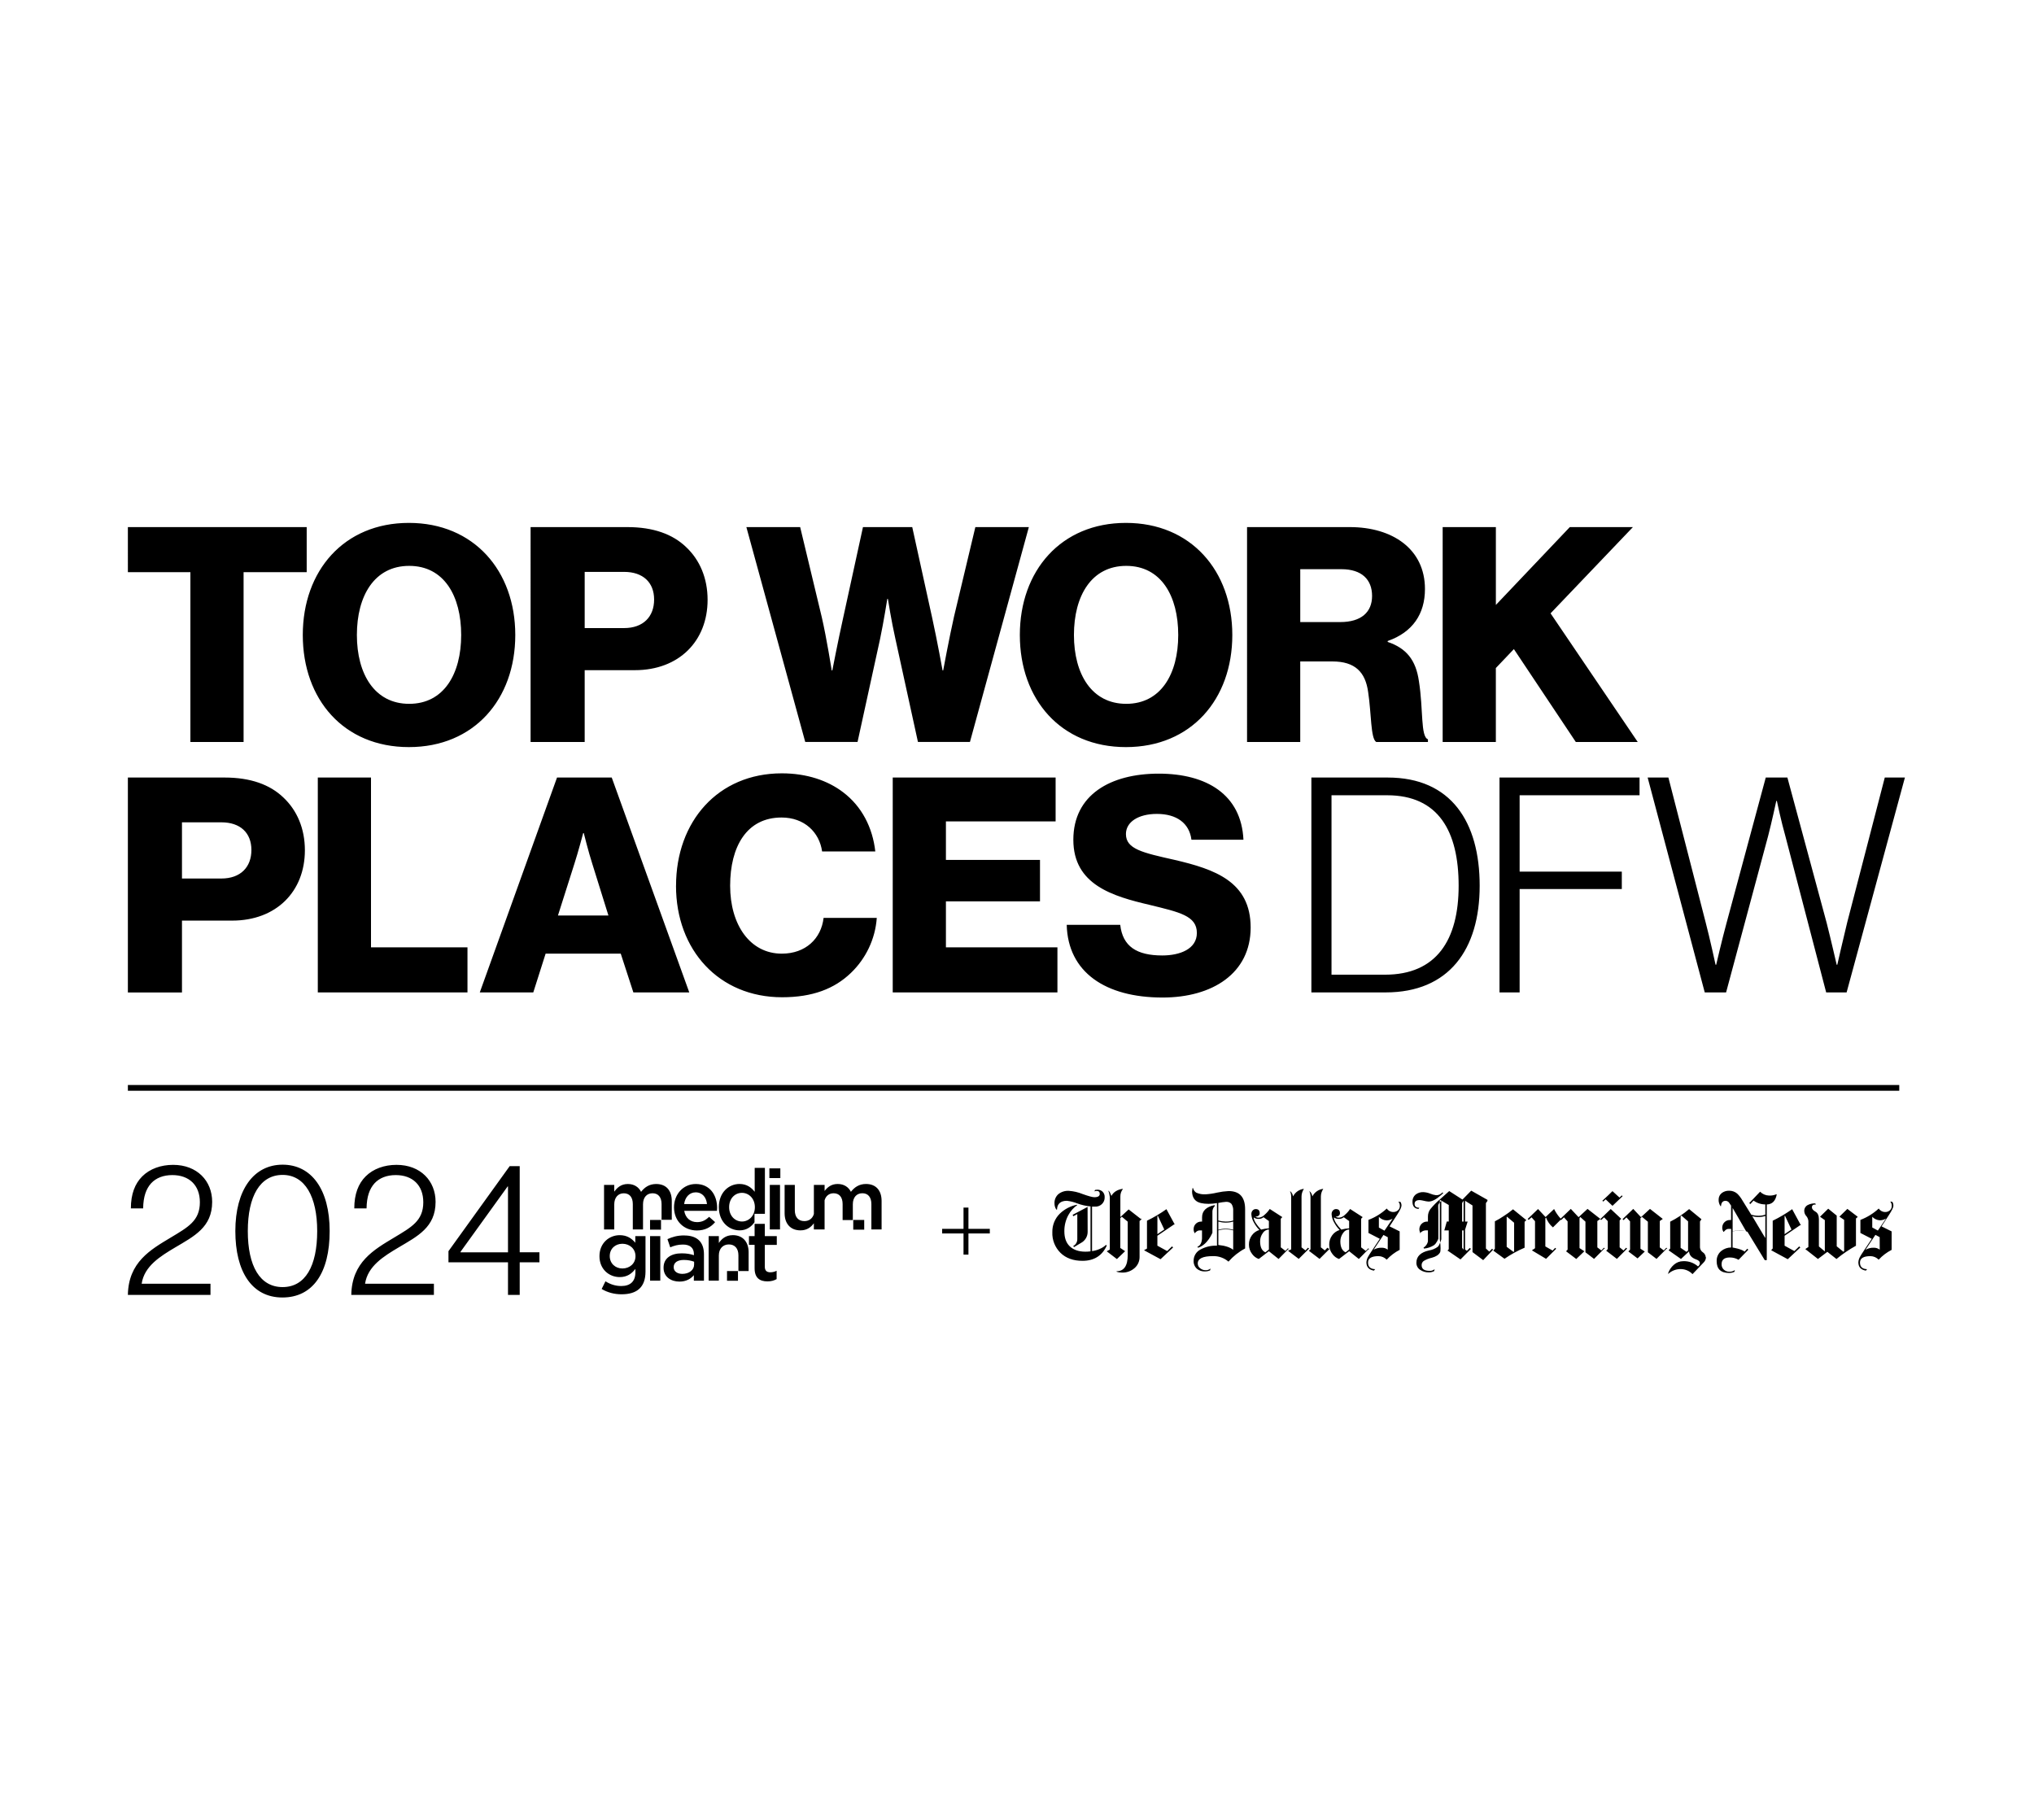 <svg clip-rule="evenodd" fill-rule="evenodd" stroke-linejoin="round" stroke-miterlimit="2" viewBox="0 0 838 750" xmlns="http://www.w3.org/2000/svg"><path d="m2.083 0h833.333v750h-833.333z" fill="none"/><path d="m492.222 508.104c-.356-.579-.513-1.262-.443-1.937.103-1.627 1.46-2.881 3.087-2.873h.381v-1.77c0-2.635 1.707-4.31 5.119-5l.223.246-.008-.008c-.77.722-1.167 1.762-1.072 2.818v8.318s-1.944 4.897-5.873 6.159l-.349-.342c1.222-.523 1.825-1.666 1.936-3.412v-3.366h-.865c-1.073-.099-1.962.948-2.136 1.167zm0 0c.008.013.016.026.025.04h-.056s.011-.015.031-.04zm101.14 3.82c.137 1.412.262 3.44-.069 4.061-.524.985-1.619 1.723-3.317 2.191-1.199.262-2.35.714-3.413 1.341-.556.405-.881 1.056-.858 1.739 0 1.563 1.088 2.341 3.27 2.341.754.048 1.501-.206 2.08-.69l-.175.793c-.682.357-1.436.532-2.206.516-1.246.04-2.476-.309-3.516-1-1.024-.635-1.635-1.754-1.611-2.96 0-2.596 1.722-4.286 5.167-5.064 1.309-.207 2.555-.723 3.635-1.5.385-.339.746-1.09 1.013-1.768zm-8.199-3.951c.033.06.068.12.106.179h-.254c.047-.062.096-.122.148-.179zm11.222 7.256-.123.137v-.222zm-3.187-19.86c-.263.322-.48.681-.643 1.068-.071.436.032 2.508.032 2.508v11.397s-.691 1.929-1.81 2.683c-1.238.794-2.643 1.27-4.111 1.389l-.175-.381c.929-.564 1.58-1.484 1.81-2.54v-4.572h-1.119c-.78.094-1.501.471-2.019 1.052-.795-1.445-.343-3.28 1.066-4.179.492-.317 1.056-.484 1.643-.492h.437v-2.079c-.008-1.096.333-2.167.984-3.056 1.238-1.508 2.603-2.897 4.095-4.159l3.691-3.286 5.453 3.508 3.603-3.675 6.691 3.786v.445l-.635.897v18.715l1.389 1.278 1.167-1.207.413.437-.024-.024-4.064 4.302-4.405-3.31v-19.223l-3.064-1.929v8.564h1.064l-1.064 3.366v8.135l.739.548 1.23-1.199.46.413-4.318 4.341-5.329-3.661.496-.553v-7.731h-1.834l1.032-3.675h.81v-6.802l-3.691-2.182zm.164 16.555c-.08-.825-.164-1.439-.164-1.439v-15.116c.185-.227.393-.436.619-.623v15.85s-.177.624-.455 1.328zm9.63-8.638v-8.588l-.611.961v7.627zm0 11.557v-7.906h-.611v7.151zm-8.397-23.258-.945.851c-1.952 1.738-3.651 2.612-5.095 2.612-.635-.048-1.262-.151-1.881-.31-.572-.151-1.151-.246-1.738-.302-1.421 0-2.136.524-2.136 1.58s.691 1.556 1.961 1.587l-.341.477c-1.651-.112-2.485-1.112-2.485-2.993-.047-1.103.413-2.159 1.238-2.881.921-.73 2.064-1.103 3.239-1.048.984.048 1.944.262 2.857.635.762.318 1.556.54 2.381.635.532.024 1.072-.087 1.556-.309.397-.246.762-.532 1.095-.857zm0 0 .016-.014v.032zm124.386 15.602c-1.699-.452-3.501-.367-5.164.258v6.54s3.691.572 4.945 1.691l1.127-1.207.413.413-4.025 4.159c-1.095-.643-2.349-.976-3.619-.96-2.254 0-3.373.936-3.373 2.77-.032.841.302 1.659.913 2.238.643.587 1.492.897 2.357.857.794.04 1.572-.206 2.206-.69l-.206.754c-.682.301-1.421.452-2.167.452-3.413 0-5.127-1.619-5.127-4.849-.063-1.596.611-3.128 1.826-4.159 1.158-.961 2.619-1.485 4.127-1.492v-7.644h-.849c-1.215-.214-2.167 1.23-2.167 1.23h-.111c-.405-.587-.588-1.293-.516-2 .103-1.643 1.468-2.913 3.111-2.897h.516v-5.937c-.262-.444-.556-.873-.873-1.285-.341-.421-.849-.667-1.389-.691-1.167 0-1.794.738-1.889 2.191l-.183.031c-.563-.809-.849-1.785-.793-2.77 0-1.047.484-2.039 1.317-2.674.865-.643 1.921-.969 3-.937 1.215-.024 2.389.397 3.31 1.175.818.785 1.516 1.69 2.08 2.674l3.73 6.017c1.008.317 2.056.468 3.103.452.913 0 1.826-.159 2.691-.452v-4.223c-1.746 0-3.445-.555-4.85-1.587l-1.325 1.444-.444-.412 4.476-4.683c.96.976 2.262 1.548 3.635 1.587 1.064.064 2.127-.119 3.096-.547l.071.071.048-.008c-.484 2.707-1.85 4.08-4.104 4.159v22.93h-.841l-7.112-11.667c-.179-.072-.361-.137-.544-.196l-5.535-9.583h-.032v9.652c.913-.342 1.873-.524 2.841-.548.784-.02 1.563.099 2.299.353zm.427.126.013.021-.016.016c-.14-.059-.281-.114-.424-.163.143.038.286.08.427.126zm7.902 2.664v-9.008c-.849.293-1.738.444-2.635.452-.937.04-1.881-.095-2.77-.381l5.302 8.913zm-84.312-7.464-3.194 3.17c-1.286-1.063-2.262-2.452-2.825-4.024l-.302.31v11.556l2.984 1.706 1.064-1.119.413.373-4.159 4.159-5.786-3.468v-.08l1.23-.825v-11.136l-1.445-1.611-1.167 1.072-.412-.381 4.27-4.096 3.095 3.31 3.516-3.31c.71 1.441 1.627 2.772 2.71 3.951l4.18-4.006 3.198 3.413 3.691-3.413 5.27 4.119v.024l-1.23.857v10.858l1.651 1.262 1.079-1.135.405.42h-.317l-4.167 4.199-3.548-2.722v-12.628l-2.159-1.937-.286.524v12.31l1.992 1.302-3.333 3.191-4.175-3.159v-.048l.611-.651v-11.635l-1.492-1.667-1.175 1.135zm-590.312-285.349h73.672v18.573h-26.002v69.957h-21.914v-69.957h-25.756zm72.061 44.456c0-26.494 16.969-46.186 43.709-46.186s43.836 19.692 43.836 46.186c0 26.493-16.961 46.185-43.836 46.185s-43.709-19.692-43.709-46.185zm65.258 0c0-16.097-7.056-28.479-21.422-28.479s-21.549 12.382-21.549 28.479c0 16.096 7.302 28.359 21.549 28.359s21.422-12.255 21.422-28.359zm28.597-44.456h39.868c10.77 0 18.699 2.969 24.144 8.175 5.699 5.326 8.913 12.874 8.913 21.795 0 16.962-11.762 28.979-29.962 28.979h-20.676v29.597h-22.287zm38.51 41.606c7.922 0 12.382-4.707 12.382-11.763s-4.579-11.389-12.382-11.389h-16.223v23.152zm50.393-41.606h22.16l8.913 37.146c1.984 8.54 4.088 21.914 4.088 21.914h.246s2.349-12.136 4.333-21.049l8.295-38.011h20.302l8.295 37.765c1.984 9.04 4.206 21.295 4.206 21.295h.246s2.477-13.374 4.461-22.161l8.794-36.899h22.041l-24.271 88.53h-21.422l-9.287-42.471c-1.611-7.056-3.095-16.47-3.095-16.47h-.246s-1.484 9.414-2.968 16.47l-9.287 42.471h-21.549zm112.666 44.456c0-26.494 16.961-46.186 43.709-46.186s43.828 19.692 43.828 46.186c0 26.493-16.961 46.185-43.828 46.185s-43.709-19.692-43.709-46.185zm65.258 0c0-16.097-7.056-28.479-21.422-28.479s-21.549 12.382-21.549 28.479c0 16.096 7.31 28.359 21.549 28.359s21.422-12.255 21.422-28.359zm28.351-44.456h42.344c17.581 0 30.955 9.041 30.955 25.51 0 10.278-5.08 17.826-15.359 21.422v.373c7.675 2.603 11.636 7.429 12.874 16.223 1.857 11.636.619 22.787 3.715 23.899v1.111h-21.295c-2.35-1.365-1.985-11.763-3.342-20.557-1.111-8.175-5.326-12.628-14.731-12.628h-13.247v33.185h-21.914zm38.384 39.13c8.667 0 13.127-4.088 13.127-10.771s-4.206-11.016-12.627-11.016h-16.962v21.795h16.469zm42.209-39.13h21.922v32.074l30.462-32.074h26.002l-33.931 35.534 35.907 52.996h-25.51l-25.509-38.265-7.429 7.803v30.462h-21.914zm-541.687 103.182h39.868c10.771 0 18.7 2.968 24.144 8.175 5.699 5.326 8.914 12.874 8.914 21.795 0 16.961-11.763 28.978-29.963 28.978h-20.676v29.597h-22.287zm38.511 41.606c7.921 0 12.382-4.707 12.382-11.763s-4.58-11.39-12.382-11.39h-16.224v23.153zm39.74-41.606h21.915v69.957h39.748v18.572h-61.663zm98.555 0h22.541l31.946 88.529h-23.033l-5.199-15.969h-30.954l-5.08 15.969h-22.041zm21.176 56.837-6.683-21.422c-1.485-4.58-3.469-12.509-3.469-12.509h-.246s-2.103 7.921-3.588 12.509l-6.809 21.422zm27.859-12.255c0-26.375 17.207-46.313 43.582-46.313 10.278 0 18.945 2.969 25.263 7.802 7.675 5.818 12.136 14.486 13.247 24.391h-21.914c-1.111-7.921-7.302-13.993-16.715-13.993-14.366 0-21.176 12.009-21.176 28.105s8.175 27.986 21.295 27.986c9.778 0 16.223-6.191 17.207-14.731h21.914c-.619 8.794-4.579 16.842-10.651 22.66-6.81 6.564-15.85 10.032-28.359 10.032-26.002 0-43.709-19.437-43.709-45.939zm89.275-44.582h67.108v18.08h-45.194v15.85h38.757v17.089h-38.757v18.946h45.94v18.572h-67.854zm71.68 60.678h22.049c.992 8.913 6.81 12.628 17.334 12.628 7.183 0 14.239-2.603 14.239-9.286 0-7.056-7.183-8.541-19.319-11.517-15.35-3.587-31.573-8.294-31.573-26.867 0-18.572 15.358-27.24 35.169-27.24s34.05 8.668 34.915 27.24h-21.422c-.865-6.81-6.064-10.651-14.239-10.651-7.675 0-12.755 3.341-12.755 8.294 0 6.191 6.81 7.675 20.057 10.651 16.469 3.842 31.327 8.914 31.327 27.859 0 18.946-15.85 28.851-36.28 28.851-23.525 0-39.002-10.397-39.502-29.962zm100.8-60.678h31.446c26.129 0 37.892 18.326 37.892 44.574s-12.628 43.955-38.757 43.955h-30.581zm30.335 81.227c21.176 0 30.335-14.239 30.335-36.653s-8.294-37.272-29.47-37.272h-22.906v73.925zm47.17-81.227h57.702v7.302h-49.408v31.454h42.098v7.183h-42.098v42.598h-8.294zm61.036 0h8.548l15.35 59.678c1.73 6.564 4.088 17.462 4.088 17.462h.246s2.476-10.652 4.206-16.962l16.224-60.178h8.913l16.223 60.051c1.611 6.318 4.088 17.089 4.088 17.089h.246s2.476-10.898 4.087-17.462l15.478-59.678h8.294l-24.018 88.529h-8.421l-16.842-64.512c-1.612-5.572-3.469-14.366-3.469-14.366h-.246s-1.857 8.667-3.341 14.366l-17.335 64.512h-8.794zm103.665 126.675v2.381h-729.802v-2.381zm-712.174 62.869c7.128-4.294 12.033-6.897 12.033-14.565 0-7.048-4.445-11.191-11.342-11.191-3.683 0-6.667 1.151-8.739 3.373-2.071 2.302-3.222 5.517-3.294 10.35h-5.055c0-5.897 1.682-10.191 4.674-13.183 3.143-3.143 7.739-4.754 12.723-4.754 9.89 0 16.097 6.595 16.097 15.255 0 10.5-7.509 14.175-15.255 18.779-6.056 3.603-12.723 7.667-13.795 14.945h28.359v4.596h-34.034c.23-13.493 9.35-18.629 17.628-23.605zm26.645-2.683c0-17.017 7.588-27.359 19.47-27.359 11.881 0 19.39 10.191 19.39 27.359s-6.898 27.359-19.47 27.359-19.39-10.651-19.39-27.359zm33.724 0c0-14.104-4.984-23.144-14.254-23.144-9.271 0-14.335 8.738-14.335 23.144s4.985 23.073 14.335 23.073c9.349 0 14.254-8.659 14.254-23.073zm31.677 2.683c7.128-4.294 12.033-6.897 12.033-14.565 0-7.048-4.445-11.191-11.342-11.191-3.683 0-6.667 1.151-8.739 3.373-2.072 2.302-3.222 5.517-3.294 10.35h-5.056c0-5.897 1.683-10.191 4.675-13.183 3.143-3.143 7.739-4.754 12.723-4.754 9.89 0 16.097 6.595 16.097 15.255 0 10.5-7.509 14.175-15.255 18.779-6.056 3.603-12.724 7.667-13.795 14.945h28.359v4.596h-34.034c.23-13.493 9.35-18.629 17.628-23.605zm46.932 10.191h-24.526v-4.596l25.216-35.026h4.136v35.487h8.127v4.135h-8.127v13.414h-4.826zm0-4.127v-27.137h-.151l-19.39 26.907v.23zm77.822-9.001c-5.317 0-9.421-3.857-9.421-9.556 0-5.278 3.723-9.588 8.969-9.588 5.842 0 8.794 4.588 8.794 9.905 0 .381-.039.723-.071 1.143h-13.485c.492 2.993 2.571 4.659 5.286 4.659 2.048 0 3.508-.762 4.968-2.19l2.469 2.19c-1.738 2.08-4.135 3.437-7.509 3.437zm-.492-15.707c-2.571 0-4.381 1.984-4.762 4.833h9.421c-.277-2.714-1.881-4.833-4.659-4.833zm34.741-3.064v18.35h-4.207v-18.35zm.135-6.81v4h-4.517v-4zm-59.758 30.635v-2.736h4.206v14.596c0 6.5-3.54 9.381-9.865 9.381-3.024 0-5.834-.761-8.199-2.19l1.563-3.159c1.945 1.214 4.032 1.944 6.532 1.944 3.755 0 5.802-1.944 5.802-5.627v-1.429c-1.524 1.985-3.436 3.374-6.46 3.374-4.31 0-8.342-3.167-8.342-8.62s4.064-8.651 8.342-8.651c3.089 0 4.993 1.415 6.421 3.117zm-5.31 10.606c2.921 0 5.389-1.976 5.389-5.072 0-3.095-2.468-5.111-5.389-5.111s-5.215 2.008-5.215 5.071c0 3.064 2.334 5.112 5.215 5.112zm15.604-13.342v18.35h-4.207v-18.35zm9.937-.278-.008.024c5.421 0 8.064 2.849 8.064 7.746v10.874h-4.167v-2.262c-1.254 1.5-3.167 2.643-5.945 2.643-3.476 0-6.532-1.984-6.532-5.667v-.071c0-3.961 3.159-5.906 7.437-5.906 2.223 0 3.643.31 5.072.762v-.452c0-2.54-1.595-3.929-4.516-3.929-2.048 0-3.58.445-5.246 1.143l-1.143-3.373c2.016-.905 3.992-1.532 6.984-1.532zm4 11.985v-1.151c-1.079-.421-2.571-.73-4.206-.73-2.643 0-4.207 1.079-4.207 2.952v.072c0 1.738 1.564 2.714 3.548 2.714 2.778 0 4.865-1.563 4.865-3.857zm29.129-16.747v5.048h4.937v3.611h-4.937v9.001c0 1.635.834 2.293 2.262 2.293.937 0 1.77-.206 2.604-.627v3.437c-1.04.587-2.223.937-3.786.937-3.096 0-5.286-1.358-5.286-5.39v-9.659h-2.326v-3.611h2.326v-5.04zm-10.421 2.682v-.008c-4.31 0-8.516-3.436-8.516-9.556 0-6.119 4.135-9.556 8.516-9.556 3.024 0 4.937 1.524 6.254 3.23v-9.865h4.207v18.93h-4.286v3.492c-1.349 1.857-3.238 3.333-6.175 3.333zm1.008-15.461c-2.889 0-5.286 2.294-5.286 5.905 0 3.612 2.468 5.905 5.286 5.905s5.318-2.325 5.318-5.905c0-3.579-2.5-5.905-5.318-5.905zm-33.351 11.167v4.001h-4.517v-4.001zm4.436-.071h-4.206v-6.437c0-2.921-1.421-4.484-3.715-4.484s-3.929 1.603-3.929 4.556v10.357h-4.206v-10.461c0-2.849-1.381-4.444-3.715-4.444-2.333 0-3.929 1.738-3.929 4.587v10.318h-4.206v-18.35h4.206v2.778c1.183-1.627 2.778-3.159 5.596-3.159 2.635 0 4.477 1.286 5.453 3.23 1.5-1.944 3.444-3.23 6.222-3.23 4.001 0 6.429 2.532 6.429 7.016zm27.272 21.128v4.001h-4.516v-4.001zm52.742-35.875h.008c3.995.003 6.421 2.535 6.421 7.016v11.715h-4.207v-10.429c0-2.921-1.421-4.484-3.715-4.484-2.293 0-3.928 1.603-3.928 4.556v6.5h-4.207v-6.604c0-2.849-1.389-4.444-3.715-4.444-1.825 0-3.206 1.071-3.714 2.905v12h-4.421v-2.547c-1.167 1.603-2.834 2.928-5.516 2.928-4.135 0-6.532-2.778-6.532-7.056v-11.675h4.206v10.429c0 2.85 1.429 4.485 3.929 4.485 1.929 0 3.389-1.072 3.921-2.929v-11.985h4.421v2.492c1.159-1.516 2.746-2.873 5.381-2.873s4.477 1.286 5.453 3.23c1.499-1.942 3.441-3.227 6.215-3.23zm-.731 14.818v4.001h-4.516v-4.001zm-54.162 6.271.008-.008c4.135 0 6.532 2.778 6.532 7.056v7.73h-4.206v-6.476c0-2.85-1.5-4.485-3.929-4.485s-4.135 1.707-4.135 4.556v10.358h-4.207v-18.35h4.207v2.849c1.174-1.738 2.881-3.23 5.73-3.23zm146.216-1.389c.013 1.933-1.058 3.708-2.77 4.603l-2.833 1.699-.358-.421c1.056-.555 1.707-1.643 1.699-2.833v-10.342l-1.627.881-.31-.572 6.167-3.254.032 10.231zm7.858 5.722c-1.905 4.159-5.239 6.239-9.985 6.239-3.786 0-6.802-1.088-9.048-3.27-2.278-2.246-3.508-5.35-3.374-8.548-.063-2.858 1.056-5.62 3.096-7.628 1.945-1.865 4.381-3.135 7.024-3.667l.167.135c-1.516 1.056-2.762 2.445-3.643 4.064-1.143 2.064-1.723 4.389-1.691 6.746 0 2.643.691 4.675 2.159 6.128 1.468 1.444 3.651 2.27 6.485 2.27.714 0 1.428-.04 2.135-.135v-18.517c-1.873-.167-3.707-.58-5.469-1.238-1.365-.54-2.794-.897-4.254-1.072-2.659 0-4.016 1.278-4.088 3.627h-.278c-.508-.754-.769-1.651-.754-2.555-.071-1.429.5-2.818 1.556-3.786 1.23-.993 2.794-1.485 4.373-1.389 1.945.135 3.85.579 5.66 1.317 2.42.873 4.055 1.31 4.849 1.31 1.468 0 2.207-.468 2.207-1.389 0-.802-.437-1.207-1.31-1.207-.302.024-.603.08-.897.183l.278-.587c.293-.064.595-.096.897-.096.754-.031 1.492.215 2.079.691.683.619 1.04 1.516.976 2.437.04 1.063-.381 2.095-1.158 2.817-.762.722-1.786 1.088-2.834 1.016h-1.206v18.335c1.119-.135 2.214-.453 3.238-.929.945-.397 1.802-.952 2.54-1.659l.278.349zm1.91-20.494c.898-1.608 2.426-2.586 4.614-2.92l.103.103c-.674.881-1.032 1.961-1.008 3.072v8.437l3.413-3.135 5.159 4.024v-.286l.238.215-.897.825v14.676c.056 1.809-.706 3.547-2.079 4.73-1.421 1.238-3.254 1.897-5.135 1.841-.762.008-1.516-.111-2.231-.365l-.079-.182c3.095 0 4.643-2.231 4.643-6.691v-13.739l-2.421-2.032-.643.571v12.279l1.985 1.341-3.374 3.247-4.159-3.175v-.048l1.231-.69v-21.653c-.072-.873-.27-1.738-.604-2.547l.072-.032c.586.391 1.046 1.736 1.172 2.134zm25.822 11.748-6.858 4.651v4.095l4.024 2.215 1.992-1.921.469.429-5.183 4.849-6.818-3.691 1.23-.69v-11.477c2.802-1.357 5.485-2.953 8.017-4.754l3.412 6.302zm-4.024 2.079-2.651-5.643-.175.071v7.493zm33.303 7.818c-2.595 1.373-4.913 3.215-6.849 5.421-1.778-1.54-4.072-2.349-6.421-2.27-4.159 0-6.239 1.016-6.239 3.04 0 .778.365 1.516 1 1.968.619.508 1.389.786 2.183.794.754.048 1.5-.206 2.079-.69l-.174.77c-.683.293-1.421.436-2.159.42-1.175.048-2.326-.333-3.238-1.063-.953-.85-1.461-2.08-1.389-3.358 0-1.92 1.063-3.69 2.77-4.571 2.087-1.159 4.46-1.715 6.849-1.612v-17.556c-1.143.206-2.301.317-3.468.317-2.413 0-4.159-.421-5.191-1.262s-1.595-2.159-1.595-3.905c0-.135.063-.579.182-1.333h.207c.182.778.65 1.452 1.325 1.889 1.207.532 2.524.77 3.85.69 1.611-.103 3.206-.341 4.778-.714 1.547-.341 3.119-.548 4.698-.627 4.54 0 6.81 2.5 6.81 7.508v16.049zm-4.905.516v-7.985c-2-.555-4.119-.555-6.119 0v6.025c2.746.277 4.77.928 6.088 1.96zm0-12.017v-3.976c.08-1-.166-2.008-.69-2.865-.595-.635-1.445-.953-2.31-.865-1.055.079-2.111.23-3.143.46v7.246c.984.262 1.992.405 3.008.413 1.064.032 2.119-.111 3.143-.413zm0 3.794v-3.373c-1.008.294-2.055.437-3.111.421-1.016 0-2.032-.151-3.008-.421v3.381c.976-.293 1.992-.436 3.008-.42 1.056-.016 2.103.119 3.111.412zm22.621 8.041-3.921 3.992-4-3.199-4.159 3.199c-1.096-.373-2.048-1.08-2.715-2.024-.873-1.095-1.341-2.453-1.341-3.849-.032-1.405.405-2.778 1.238-3.906.754-1.031 1.826-1.793 3.056-2.166-.881-.913-1.635-1.945-2.238-3.056-.627-1.056-.993-2.238-1.064-3.469-.024-.666.254-1.301.762-1.73.27-.222.603-.349.952-.357 1.159-.032 1.731.532 1.731 1.722 0 .81-.572 1.286-1.723 1.445v.063c.429.223.905.334 1.389.31.913-.119 1.762-.556 2.389-1.23.802-.683 1.5-1.477 2.08-2.358l5.159 3.334v.04l-.611.65v11.779l1.928 1.484 1.032-1.103.381.381zm-7.913.095v-8.263c-1.048.048-2 .627-2.532 1.532-.715.976-1.096 2.151-1.088 3.358 0 2.341.691 3.849 2.167 4.54l1.445-1.175zm0-8.739v-2.992l-2.207-1.58c-.54.453-1.222.699-1.929.691-.738.063-1.476-.143-2.079-.579l-.071.071c.182 1.389 1.206 3 3.063 4.921 1.048-.286 2.127-.468 3.215-.524zm16.493 8.405-4.199 4.199-4.341-3.31v-.071l1.23-.548v-21.453c.016-.85-.135-1.691-.453-2.485l.064-.031c.619.531 1.024 1.269 1.127 2.079h.063c.881-1.667 2.516-2.802 4.39-3.04v.103c-.604.913-.921 1.977-.929 3.064v20.93l1.611 1.278 1.064-1.135.484.413zm8.572 0-4.199 4.199-4.341-3.31v-.071l.619-.548v-21.453c.015-.85-.135-1.691-.453-2.485l.064-.031c.619.531 1.024 1.269 1.127 2.079h.063c.881-1.675 2.532-2.81 4.405-3.04v.103c-.603.905-.928 1.977-.936 3.064v20.93l1.627 1.278 1.063-1.135.477.413zm15.914.239-3.921 3.992-3.993-3.199-4.159 3.199c-1.095-.373-2.047-1.08-2.714-2.024-.873-1.095-1.342-2.453-1.342-3.849-.031-1.405.405-2.778 1.239-3.906.754-1.031 1.825-1.793 3.047-2.166-.881-.913-1.635-1.945-2.238-3.056-.627-1.056-.992-2.238-1.063-3.469-.024-.658.254-1.293.754-1.722.27-.23.603-.357.96-.365 1.159-.032 1.73.532 1.73 1.722 0 .81-.571 1.286-1.722 1.445v.063c.429.223.905.334 1.389.31.929-.111 1.786-.54 2.429-1.222.801-.683 1.5-1.477 2.079-2.358l5.159 3.334v.04l-.611.65v11.779l1.929 1.484 1.032-1.103.381.381zm-7.922.095v-8.263c-1.047.048-2 .627-2.532 1.532-.706.976-1.087 2.151-1.087 3.358 0 2.341.73 3.849 2.167 4.54l1.444-1.175zm0-8.739v-2.992l-2.206-1.58c-.54.453-1.222.699-1.929.691-.738.063-1.476-.143-2.079-.579l-.072.071c.183 1.389 1.207 3 3.064 4.921 1.048-.286 2.127-.468 3.214-.524zm21.557-9.302c0 .651-.611 1.905-1.817 3.77l-3.08 4.723 4.159 2.079v7.604c-2 1.032-3.81 2.397-5.341 4.048-.881-.913-2.088-1.437-3.358-1.461-2.881 0-4.333.881-4.333 2.651s.976 2.651 2.936 2.723l-.524.595c-2.047-.349-3.079-1.484-3.079-3.421.055-.881.333-1.73.802-2.484.166-.326.642-1.088 1.436-2.27l3.286-4.929-4.683-2.413v-5.381c2.794-1.064 5.358-2.651 7.556-4.683.588.913 1.604 1.452 2.691 1.436.69.016 1.365-.238 1.889-.69.532-.452.825-1.119.802-1.818.023-.651-.199-1.293-.627-1.778l.873.135c.309.477.452 1.04.42 1.612zm-3.659 5.35h-.031c-.746.444-1.596.682-2.461.69-1.198-.063-2.325-.579-3.151-1.444v4.397l2.31 1.277 3.341-4.928zm-1.976 7.619-1.778-.929-4.056 6.088c1.024-.587 2.191-.873 3.366-.825.881-.024 1.746.254 2.444.793l.024-5.119zm57.059-7.008-.69.651v10.683c-2.905 1.238-5.675 2.762-8.279 4.556l-4.587-3.342v-.087l.619-.691v-11.31c1.27-.651 2.5-1.381 3.683-2.183 1.317-.849 2.587-1.77 3.794-2.77l5.357 4.366zm-5.008 12.905v-11.858l-2.929-2.468-.135.095v12.287l2.77 2.079zm44.686-22.787c-.754.691-2.151 2.008-4.159 3.961l-2.818-2.683-1 .929-.349-.342c1.785-1.643 3.166-2.96 4.159-3.96l2.897 2.651.96-.905.302.349zm1.817 21.628-4.159 4.199-4.373-3.341v-.072l.611-.651v-11.492l-1.516-1.572-1.198 1.119-.35-.389 4.286-4.159 4.286 4.008v.032l-.619.659v11.088l1.588 1.302 1.103-1.135.413.412zm16.319 0-4.159 4.199-3.556-2.722v-12.596l-2.413-2-.643.531v12.588l1.778 1.159-2.968 2.834-3.715-2.81v-.151l.619-.651v-11.635l-1.5-1.667-1.167 1.135-.428-.389 4.405-4.23 3.198 3.413 3.699-3.413 5.262 4.119v.024l-1.222.857v10.858l1.651 1.262 1.063-1.135.413.42zm16.223 3.509c-.024.841-.389 1.627-1 2.206l-4.548 4.754c-1.23-1.285-2.913-2.031-4.683-2.079-1.937-.064-3.826.627-5.27 1.929l-.135-.104c.468-1.412 1.31-2.666 2.445-3.635 1.039-.928 2.389-1.444 3.786-1.444 2.246-.103 4.444.674 6.135 2.167.444-.334.714-.834.754-1.389 0-.643-.5-1.135-1.484-1.477-1.905-.666-2.889-1.778-2.961-3.341l-3.341 3.135-5.056-3.548v-.079l.611-.651v-11.088c2.802-1.413 5.421-3.151 7.802-5.191l5.056 4.159v.087l-.587.85v10.707c.063.817.508 1.555 1.19 2 .683.452 1.127 1.198 1.183 2.024zm-7.374-2.778v-11.993l-2.722-2.381-.357.246v13.032l2.429 1.659.643-.563zm46.623-10.723-6.858 4.651v4.095l4.024 2.215 1.992-1.921.469.429-5.183 4.849-6.818-3.691v-.031l.619-.691v-11.445c2.802-1.357 5.484-2.953 8.016-4.754l3.413 6.302zm-4.032 2.079-2.651-5.643-.175.071v7.493zm27.406-5.246-.833.69v11.239c-2.842 1.572-5.532 3.405-8.033 5.469l-3.746-2.953-3.881 2.945-5.167-4.048v-.063l1.23-.826v-10.04c.088-.937-.19-1.873-.778-2.612-.579-.579-.912-1.365-.928-2.19-.032-1.056.563-2.024 1.508-2.484.944-.461 1.984-.675 3.032-.643l.23.476c-1.072-.08-1.611.301-1.611 1.167 0 .627.476 1.206 1.436 1.754.961.547 1.437 1.579 1.437 3.079v11.263l2.548 2.135-.104-.246v-12.739l-1.984-1.389 3.381-3.318 3.501 2.85v12.651l2.738 2.231.325-.246v-12.874l-1.952-1.326 3.278-3.206 4.159 3.175v.166zm14.604-4.548c0 .651-.611 1.905-1.817 3.77l-3.08 4.723 4.159 2.079v7.604c-2 1.032-3.81 2.397-5.342 4.048-.881-.913-2.087-1.437-3.357-1.461-2.889 0-4.341.881-4.341 2.651s.976 2.651 2.936 2.723l-.524.595c-2.047-.349-3.079-1.484-3.079-3.421.055-.881.333-1.73.801-2.484.167-.326.643-1.088 1.437-2.27l3.286-4.929-4.683-2.413v-5.381c2.794-1.064 5.358-2.651 7.556-4.683.588.913 1.604 1.452 2.691 1.436.69.016 1.365-.238 1.889-.69.532-.468.817-1.151.778-1.857.024-.651-.199-1.294-.627-1.778l.873.135c.309.476.452 1.039.42 1.611zm-5.667 12.929-1.754-.928-4.072 6.127h.04c1.024-.587 2.191-.873 3.365-.825.881-.024 1.747.254 2.445.793zm2.588-7.619h-.032c-.746.444-1.595.682-2.461.69-1.198-.063-2.317-.579-3.151-1.444v4.397l2.31 1.278 3.342-4.929zm-380.041 6.111h-8.802v-1.905h8.802v-8.762h2.032v8.762h8.802v1.905h-8.802v8.723h-2.032z"/></svg>